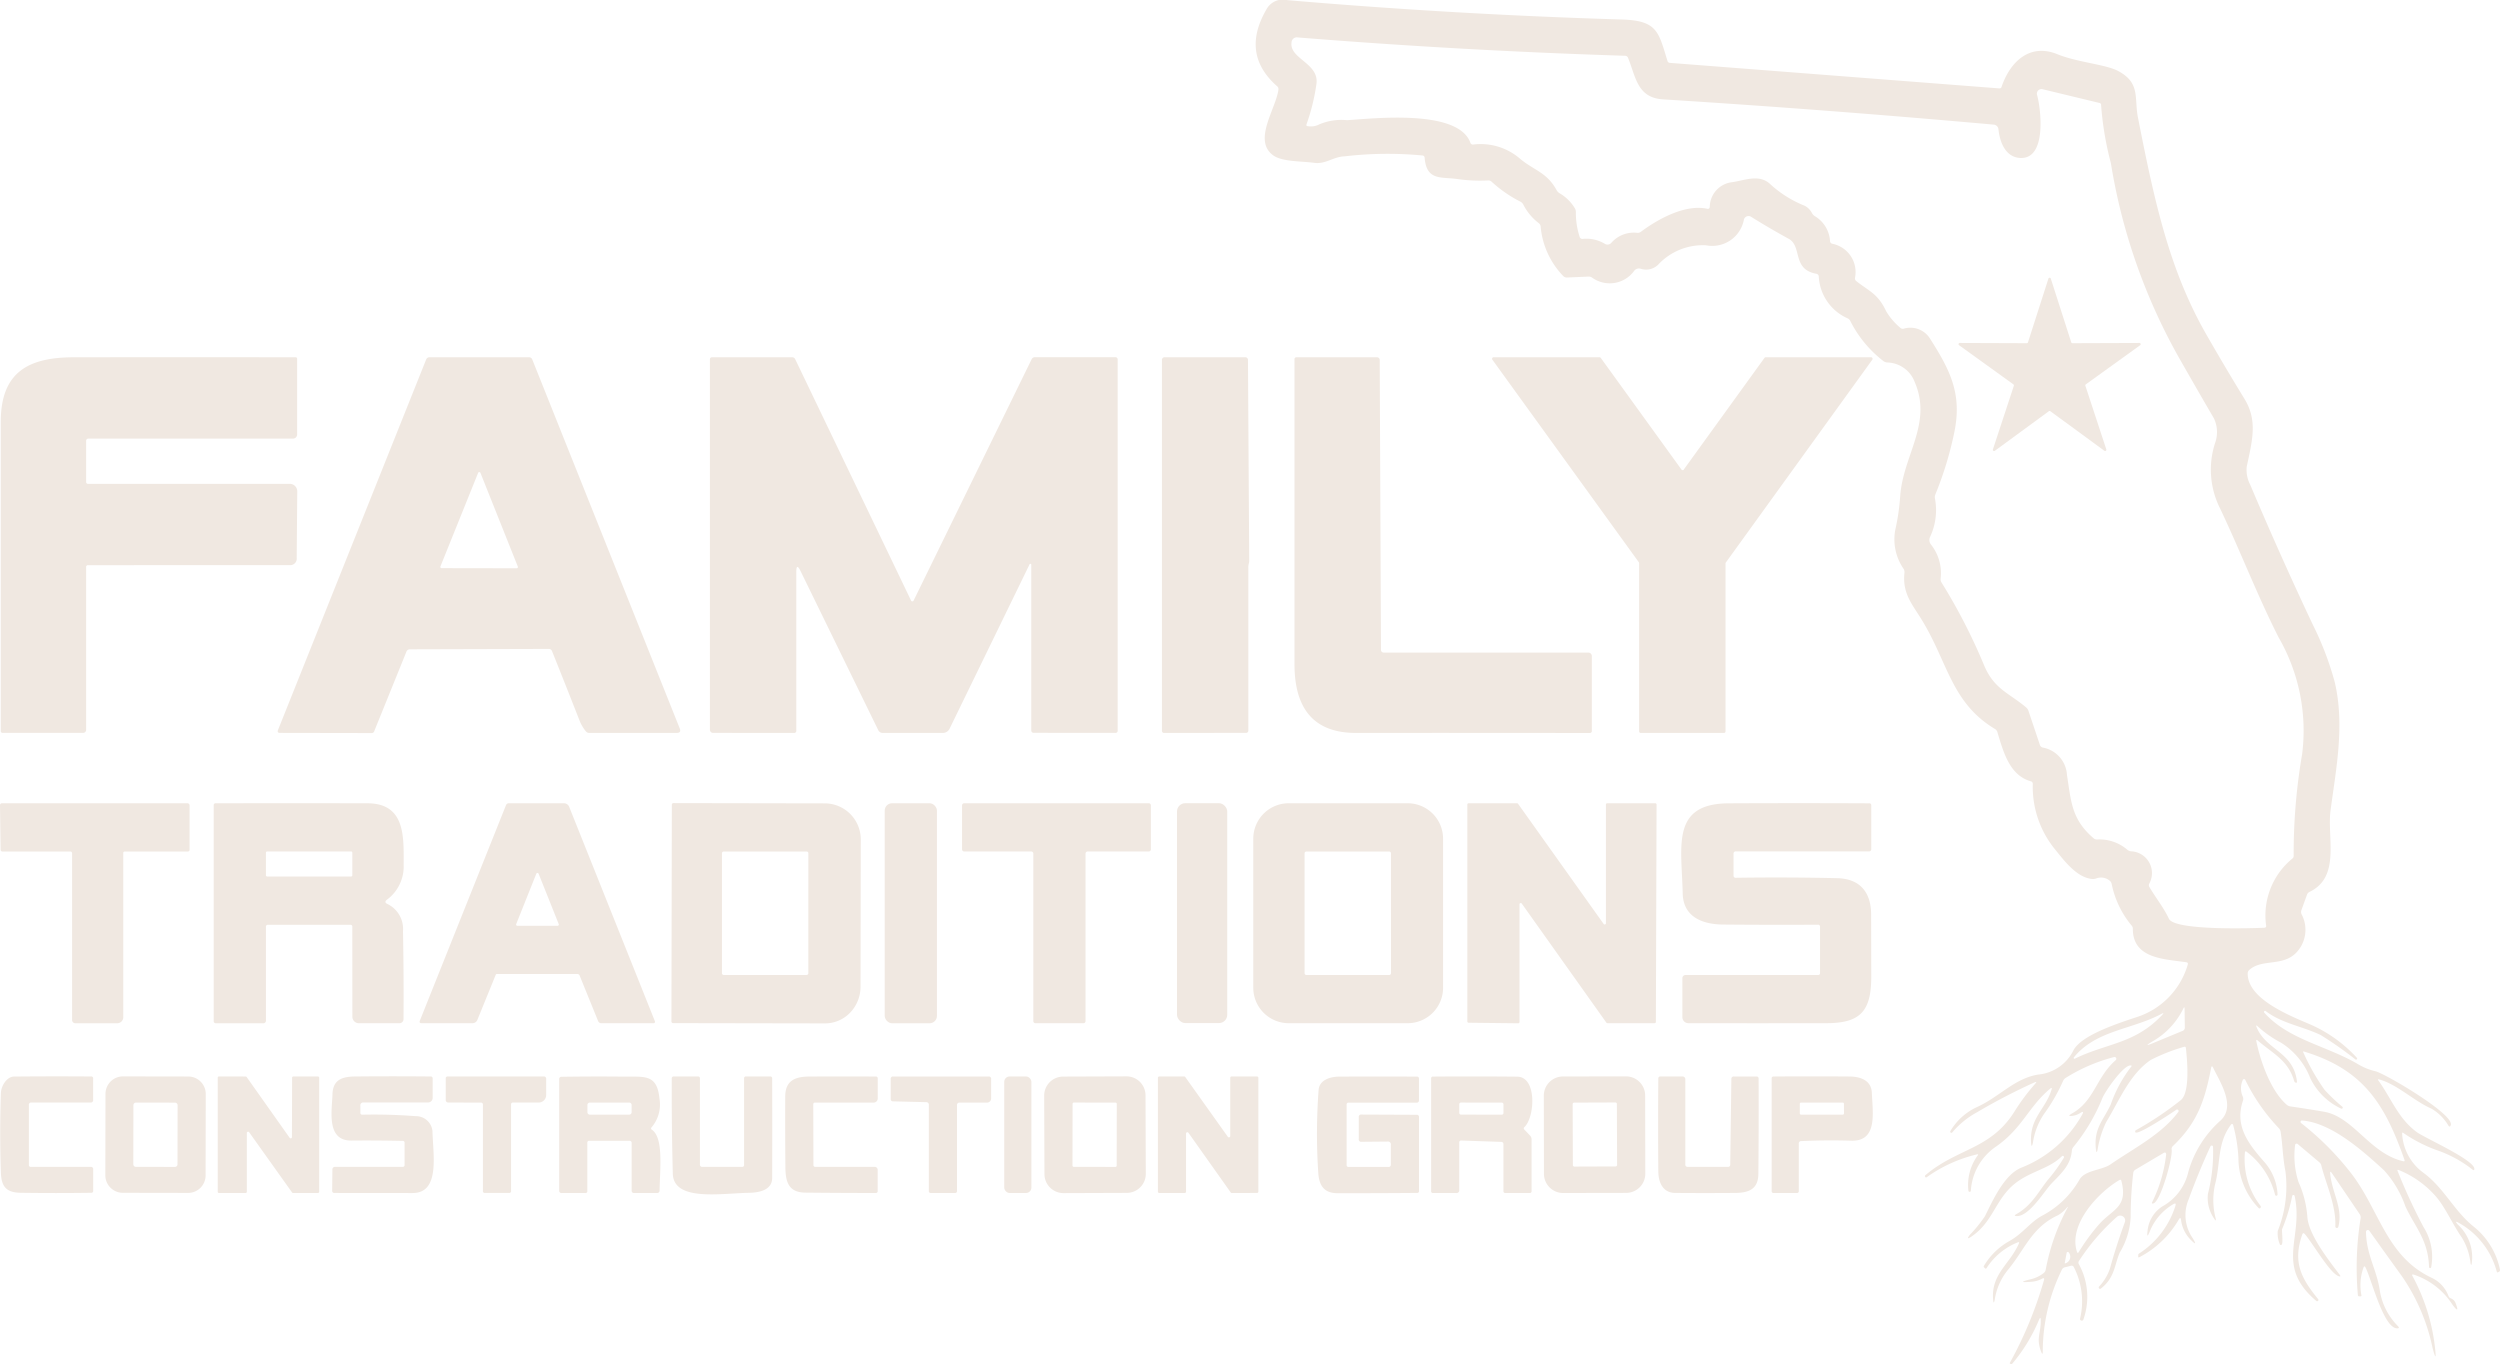 <svg xmlns="http://www.w3.org/2000/svg" width="200.001" height="109.157" viewBox="0 0 200.001 109.157"><g transform="translate(-92.81 -228.082)"><path d="M470.242,324.685a2.731,2.731,0,0,1-.707.611c-2.105.964-2.655,2.723-3.983,4.336a4.92,4.92,0,0,0-1.09,2.433q-.093.431-.129-.01c-.17-2.048,1.308-2.8,2.057-4.478q.077-.177-.1-.1a5.279,5.279,0,0,0-2.481,2.054q-.058.084-.125.01-.035-.032-.071-.068a.094.094,0,0,1-.013-.125,5.5,5.5,0,0,1,2.038-1.983c1.09-.608,1.655-1.517,2.642-2.041a7.4,7.4,0,0,0,2.97-2.883c.437-.749,1.8-.739,2.475-1.209,1.909-1.318,4.057-2.375,5.429-4.2a.122.122,0,0,0-.167-.17c-.318.228-3.118,2.086-3.272,1.8a.113.113,0,0,1,.048-.167,26.345,26.345,0,0,0,3.594-2.408c.7-.591.537-2.89.4-4.153q-.019-.157-.164-.1a14.639,14.639,0,0,0-2.655,1.048c-1.691,1.148-2.527,3.272-3.552,4.957a7.844,7.844,0,0,0-.7,2.25q-.084.318-.122-.006c-.212-1.71.569-2.343,1.176-3.632a10.694,10.694,0,0,1,1.636-3.028q.093-.1-.042-.106c-.579-.029-2.035,2.057-2.266,2.629a15.06,15.06,0,0,1-2.318,3.9.52.52,0,0,0-.116.283c-.1,1.148-.794,1.768-1.643,2.649-.527.546-1.755,2.61-2.758,2.591q-.309-.006-.039-.158c1.3-.726,1.813-1.906,2.639-2.883a12.423,12.423,0,0,0,1.154-1.62.1.1,0,0,0-.158-.122c-1.07,1.07-2.7,1.212-3.976,2.375-1.36,1.234-1.594,2.925-3.25,4.044q-.479.321-.132-.135a10.94,10.94,0,0,0,1.205-1.485c.624-1.244,1.533-3.333,2.925-3.893a9.579,9.579,0,0,0,4.85-4.227q.209-.366-.148-.141a1.511,1.511,0,0,1-.575.219q-.566.09-.068-.193c1.778-1,1.929-2.912,3.484-4.256a.145.145,0,0,0-.132-.247,13.732,13.732,0,0,0-3.864,1.662.542.542,0,0,0-.219.251,14.319,14.319,0,0,1-1.536,2.658,5.518,5.518,0,0,0-.878,2.3q-.113.466-.145-.013c-.132-2,1.154-2.665,1.636-4.246q.071-.231-.116-.077c-1.723,1.44-2.208,3.14-4.307,4.616a4.6,4.6,0,0,0-2.031,3.558.1.1,0,0,1-.193,0,4.005,4.005,0,0,1,.736-2.832q.093-.125-.058-.09a11.431,11.431,0,0,0-4.015,1.826q-.074.051-.116-.019a.1.1,0,0,1,.022-.154c2.594-2.186,5.207-2.028,7.126-5.1a16.533,16.533,0,0,1,1.668-2.228q.148-.164-.061-.093a47.739,47.739,0,0,0-4.619,2.4,6.842,6.842,0,0,0-1.986,1.62.093.093,0,0,1-.145-.112,4.807,4.807,0,0,1,2.144-1.932c1.79-.816,2.986-2.285,4.883-2.594a3.5,3.5,0,0,0,2.832-1.961c.646-1.154,3.24-2.038,5.021-2.626a6.236,6.236,0,0,0,4.111-4.2q.058-.174-.122-.2c-1.742-.257-4.275-.273-4.269-2.674a.362.362,0,0,0-.09-.251,7.515,7.515,0,0,1-1.6-3.324.481.481,0,0,0-.19-.3,1.092,1.092,0,0,0-1.061-.151.742.742,0,0,1-.334.039c-1.173-.125-2.125-1.337-2.887-2.292a7.9,7.9,0,0,1-1.842-5.31.2.2,0,0,0-.161-.212c-1.681-.482-2.176-2.279-2.674-3.944a.41.41,0,0,0-.19-.241c-3.5-2.105-3.767-5.329-5.853-8.727-.775-1.27-1.562-2.1-1.389-3.767a.518.518,0,0,0-.061-.305,4.152,4.152,0,0,1-.672-3.137,17.656,17.656,0,0,0,.392-2.684c.228-3.279,2.594-5.805,1.164-9.129a2.409,2.409,0,0,0-2.2-1.572.551.551,0,0,1-.312-.116,9.369,9.369,0,0,1-2.645-3.208.445.445,0,0,0-.2-.2,3.876,3.876,0,0,1-2.321-3.365.231.231,0,0,0-.186-.206c-1.977-.347-1.119-2.2-2.221-2.8q-1.553-.849-3.009-1.761a.383.383,0,0,0-.569.209,2.577,2.577,0,0,1-3.034,2.073,4.88,4.88,0,0,0-3.835,1.556,1.38,1.38,0,0,1-1.4.318.479.479,0,0,0-.5.151,2.413,2.413,0,0,1-3.4.546.479.479,0,0,0-.27-.068l-1.707.074a.392.392,0,0,1-.318-.125,6.516,6.516,0,0,1-1.8-3.944.386.386,0,0,0-.154-.283,4.314,4.314,0,0,1-1.234-1.482.532.532,0,0,0-.238-.238,10.242,10.242,0,0,1-2.3-1.594.363.363,0,0,0-.27-.1,12.721,12.721,0,0,1-2.478-.113c-1.279-.186-2.462.158-2.607-1.7a.184.184,0,0,0-.17-.183,29.544,29.544,0,0,0-6.22.067c-.926.029-1.527.649-2.449.521-1.006-.141-2.555-.074-3.279-.6-1.649-1.205.222-3.719.421-5.259a.288.288,0,0,0-.1-.264q-2.931-2.575-.865-6.143a1.491,1.491,0,0,1,1.684-.749q13.359,1.144,26.763,1.549c2.841.087,2.925.99,3.639,3.308a.211.211,0,0,0,.2.161l26.332,2.041a.17.17,0,0,0,.2-.129c.7-2.044,2.273-3.494,4.455-2.607,1.6.653,3.88.816,4.873,1.347,1.794.955,1.273,2.15,1.578,3.709,1.337,6.814,2.526,12.2,5.442,17.313q1.5,2.623,3.076,5.194c1.064,1.733.646,3.288.186,5.439a2.563,2.563,0,0,0,.28,1.443q2.388,5.638,5,11.18a24.742,24.742,0,0,1,1.768,4.632c.8,3.452.106,6.879-.341,10.238-.289,2.186.82,5.32-1.675,6.519a.392.392,0,0,0-.209.228l-.447,1.234a.436.436,0,0,0,.01.325,2.644,2.644,0,0,1-.431,3.086c-1.086,1.119-2.745.463-3.751,1.376a.365.365,0,0,0-.125.276c-.022,2.093,3.5,3.43,5.108,4.127a11.047,11.047,0,0,1,3.626,2.626.087.087,0,0,1-.109.132,30.69,30.69,0,0,0-2.771-1.948c-1.459-.707-3.111-.926-4.4-1.916a.088.088,0,1,0-.119.129c1.964,2.179,4.96,2.61,7.551,4.146a4.7,4.7,0,0,0,1.324.527c.768.18,6.422,3.494,6.03,4.336q-.08.17-.183.016a3.8,3.8,0,0,0-1.356-1.356c-1.443-.64-2.729-1.935-4.175-2.337q-.164-.045-.064.093c1.025,1.421,1.588,3.047,3.079,4.13.64.466,4.6,2.221,4.59,2.931q0,.161-.132.068a9.763,9.763,0,0,0-2.661-1.491,11.684,11.684,0,0,1-2.89-1.453q-.1-.071-.093.055a4.142,4.142,0,0,0,1.707,3.137c1.659,1.218,2.469,3.1,4.079,4.355a5.917,5.917,0,0,1,2.041,3.388.132.132,0,0,1-.067.164l-.077.045q-.087.051-.112-.045a6.337,6.337,0,0,0-3.031-3.9q-.389-.225-.1.119a3.544,3.544,0,0,1,1.131,3.105q-.048.276-.1,0a4.867,4.867,0,0,0-.694-2.048c-.765-1.1-1.334-2.456-2.109-3.327a7.835,7.835,0,0,0-2.915-2.07q-.19-.08-.1.106a44.531,44.531,0,0,0,2.054,4.439,4.45,4.45,0,0,1,.614,3.227.087.087,0,0,1-.17-.013c-.055-2.163-1.119-3.2-1.89-4.86a8.427,8.427,0,0,0-1.71-2.887c-1.688-1.543-4.192-3.8-6.557-3.983a.11.11,0,0,0-.116.071.118.118,0,0,0,.039.134,22.853,22.853,0,0,1,3.976,3.983c2.3,2.957,2.813,6.663,6.448,8.386a2.617,2.617,0,0,1,1.363,1.456.329.329,0,0,0,.193.2.65.65,0,0,1,.379.376q.366.961-.251.125a5.88,5.88,0,0,0-3.092-2.4q-.2-.058-.1.122a15.65,15.65,0,0,1,1.794,5.705q.164,1.4-.193.035a15.793,15.793,0,0,0-2.43-5.705q-1.34-1.855-2.629-3.668a.148.148,0,0,0-.267.087c.035,1.848.839,2.964,1.1,4.661a5.189,5.189,0,0,0,1.45,2.874q.193.2-.084.183c-1.08-.058-2.041-3.979-2.5-4.86q-.1-.193-.17.013a4.191,4.191,0,0,0-.161,2.205q.016.087-.071.084-.051,0-.1,0a.1.1,0,0,1-.112-.1,24.8,24.8,0,0,1,.209-6.085.479.479,0,0,0-.068-.392l-2.218-3.275q-.17-.248-.138.051c.167,1.591,1.029,2.716.652,4.237a.122.122,0,0,1-.241-.032c.068-1.7-.781-3.478-1.122-4.876a.461.461,0,0,0-.151-.248l-1.739-1.466a.131.131,0,0,0-.137-.018.123.123,0,0,0-.072.114,6.862,6.862,0,0,0,.273,2.944,8.164,8.164,0,0,1,.71,2.8c.1,1.427,1.733,3.488,2.588,4.625q.135.18-.077.109c-.71-.225-2.1-2.668-2.719-3.375q-.132-.148-.2.039c-.771,2.205-.1,3.488,1.263,5.162a.1.1,0,0,1,0,.146.109.109,0,0,1-.15,0c-3.346-2.854-.974-5.043-1.726-8.4a.1.1,0,0,0-.19,0,14.031,14.031,0,0,1-.81,2.665c-.045.109.116,1.189-.055,1.257a.086.086,0,0,1-.132-.064,2.251,2.251,0,0,1-.161-1.051,9.583,9.583,0,0,0,.617-4.754c-.228-1.183-.219-2.109-.389-3.182a.51.51,0,0,0-.135-.276,15.264,15.264,0,0,1-2.69-3.87.109.109,0,0,0-.2.006,1.618,1.618,0,0,0,0,1.334.447.447,0,0,1,.013.325c-.678,2,.415,3.42,1.649,4.831a4.23,4.23,0,0,1,1.119,2.652.1.1,0,0,1-.2.035,6.228,6.228,0,0,0-2.263-3.427q-.138-.109-.151.068a6.094,6.094,0,0,0,1.218,4.208c.068.09.1.148,0,.228a.075.075,0,0,1-.113-.006,5.736,5.736,0,0,1-1.62-4,12.585,12.585,0,0,0-.427-2.655.087.087,0,0,0-.154-.039c-1.135,1.485-.833,3.086-1.3,4.847a5.76,5.76,0,0,0,.064,2.69q.042.273-.1.035a2.878,2.878,0,0,1-.524-2.012,13.453,13.453,0,0,0,.408-3.767.1.1,0,0,0-.085-.1.112.112,0,0,0-.12.061q-.961,2.093-1.745,4.24a3.24,3.24,0,0,0,.331,3.118q.434.726-.161.122a2.713,2.713,0,0,1-.778-1.588q-.039-.286-.183-.035a7.786,7.786,0,0,1-3.144,3.009q-.112.058-.1-.068a.958.958,0,0,0,.006-.112.113.113,0,0,1,.051-.1,7.048,7.048,0,0,0,2.915-3.815q.1-.3-.174-.138a4.424,4.424,0,0,0-1.874,2.179q-.267.662-.177-.045a2.622,2.622,0,0,1,1.173-1.954,4.222,4.222,0,0,0,2.089-2.768,8.617,8.617,0,0,1,2.575-4.108c1.244-1.144-.016-3.041-.591-4.224q-.112-.231-.161.019c-.511,2.636-1.115,4.394-3.066,6.255a.28.28,0,0,0-.09.264c.1.636-.884,4.192-1.475,4.32q-.151.035-.084-.106a11.478,11.478,0,0,0,1.119-3.825q-.022-.219-.212-.106l-2.247,1.331a.353.353,0,0,0-.177.289,30.958,30.958,0,0,0-.206,3.536,6.068,6.068,0,0,1-.871,2.809c-.434,1-.382,2-1.511,2.88a.1.1,0,0,1-.14-.01.112.112,0,0,1-.008-.145,3.866,3.866,0,0,0,.884-1.479q.469-1.71,1.183-3.677a.39.39,0,0,0-.148-.46.4.4,0,0,0-.486.032,17.32,17.32,0,0,0-3.034,3.526.24.24,0,0,0-.01.264,5.418,5.418,0,0,1,.366,4.407.13.13,0,0,1-.193.093.128.128,0,0,1-.074-.164,5.994,5.994,0,0,0-.5-4.1.192.192,0,0,0-.241-.109l-.482.122a.349.349,0,0,0-.241.2,14.924,14.924,0,0,0-1.524,6.538q0,.341-.125.026c-.427-1.1-.022-1.472-.035-2.514q0-.379-.151-.032a13.3,13.3,0,0,1-2.138,3.5.081.081,0,0,1-.122.016.3.3,0,0,1-.067-.051.026.026,0,0,1,0-.032A31.68,31.68,0,0,0,468.4,330.5q.071-.241-.151-.122a2.134,2.134,0,0,1-.861.247q-1.3.1-.032-.206a2.664,2.664,0,0,0,1.022-.492.432.432,0,0,0,.164-.276,16.933,16.933,0,0,1,1.739-4.937Q470.367,324.563,470.242,324.685Zm-3.783-83.969c-1.167-.087-1.6-1.315-1.7-2.3a.408.408,0,0,0-.37-.363q-13.4-1.2-26.467-2.022c-2.067-.132-2.17-1.79-2.793-3.317a.252.252,0,0,0-.248-.17q-13.1-.415-26.165-1.466a.424.424,0,0,0-.511.415c-.17,1.292,2.228,1.649,1.993,3.308a16.369,16.369,0,0,1-.791,3.221q-.051.148.106.154a1.45,1.45,0,0,0,.929-.151,4.539,4.539,0,0,1,2.208-.328c2.083-.129,8.875-.913,9.862,1.8a.208.208,0,0,0,.235.148,4.811,4.811,0,0,1,3.713,1.112c1.135.964,2.166,1.09,2.957,2.546a.617.617,0,0,0,.231.238,3.413,3.413,0,0,1,1.228,1.212.546.546,0,0,1,.077.3,6.173,6.173,0,0,0,.3,1.97.226.226,0,0,0,.257.17,2.867,2.867,0,0,1,1.771.4.4.4,0,0,0,.5-.074,2.389,2.389,0,0,1,2.089-.81.4.4,0,0,0,.286-.084c1.373-1.025,3.542-2.221,5.3-1.842q.183.042.209-.148a2.015,2.015,0,0,1,1.81-1.98c.958-.138,2.138-.665,3.009.141a8.936,8.936,0,0,0,2.771,1.745,1.366,1.366,0,0,1,.595.608.655.655,0,0,0,.225.228,2.5,2.5,0,0,1,1.212,1.993.225.225,0,0,0,.177.212,2.31,2.31,0,0,1,1.819,2.732.279.279,0,0,0,.113.264c1,.794,1.72.99,2.379,2.4a5.122,5.122,0,0,0,1.115,1.311.291.291,0,0,0,.283.09,1.856,1.856,0,0,1,2.112.791c1.594,2.51,2.588,4.4,1.941,7.509a27.935,27.935,0,0,1-1.514,4.96.561.561,0,0,0-.032.325,5.01,5.01,0,0,1-.392,3.073.577.577,0,0,0,.064.595,3.692,3.692,0,0,1,.781,2.748.467.467,0,0,0,.071.3,46.027,46.027,0,0,1,3.4,6.609c.794,1.916,1.964,2.205,3.375,3.391a.592.592,0,0,1,.18.267l.916,2.729a.308.308,0,0,0,.235.212,2.36,2.36,0,0,1,1.932,2.2c.338,2.138.36,3.539,2.128,5.053a.4.4,0,0,0,.28.1,3.426,3.426,0,0,1,2.414.816.572.572,0,0,0,.289.129,1.746,1.746,0,0,1,1.482,2.568.276.276,0,0,0,0,.289c.5.855,1.141,1.639,1.562,2.539.46.98,6.859.755,7.631.72q.174-.01.145-.18a5.88,5.88,0,0,1,2.089-5.345.26.26,0,0,0,.116-.231,46.79,46.79,0,0,1,.675-8.12,14.928,14.928,0,0,0-1.88-9.351c-1.71-3.369-3.07-6.933-4.7-10.353a6.88,6.88,0,0,1-.354-5.281,2.564,2.564,0,0,0-.122-1.89q-1.34-2.3-2.661-4.616a46.882,46.882,0,0,1-5.583-15.808,25.311,25.311,0,0,1-.781-4.638.154.154,0,0,0-.129-.17l-4.555-1.1a.366.366,0,0,0-.44.453C468.172,236.843,468.641,240.877,466.459,240.717Zm13.1,68.032a6.092,6.092,0,0,1-2.533,2.678q-.71.444.061.122l2.4-.993a.274.274,0,0,0,.183-.28l-.019-1.5Q479.644,308.575,479.557,308.749Zm-1.768.45c-2.363,1.26-5.233,1.3-7,3.478a.067.067,0,0,0,.084.1c2.53-1.247,4.8-1.167,6.985-3.5Q478.075,309.044,477.789,309.2Zm10.765,5.5a.163.163,0,0,1-.132-.119c-.495-1.681-1.662-2.173-2.915-3.25q-.154-.132-.116.068c.328,1.6,1.154,3.963,2.43,5.066a.56.56,0,0,0,.286.132q1.334.193,2.684.424c2.375.408,3.671,3.343,6.348,3.963q.148.032.1-.113c-1.562-4.468-3.3-7.232-8.036-8.663q-.119-.035-.055.071a17.288,17.288,0,0,0,1.7,2.993,14.2,14.2,0,0,0,1.424,1.353.09.09,0,0,1-.1.148,5.181,5.181,0,0,1-2.459-2.417,5.867,5.867,0,0,0-2.356-2.861,8.841,8.841,0,0,1-1.858-1.3q-.186-.17-.09.064c.768,1.861,2.954,1.958,3.23,4.349Q488.654,314.714,488.554,314.7Zm-15.76,11.347c1.07-1.234,2.35-1.347,1.8-3.488q-.035-.145-.164-.068c-1.691.99-4.1,3.552-3.391,5.738q.055.164.145.016A15.973,15.973,0,0,1,472.794,326.045Zm-2.581,2.273-.151.8q-.006.048.039.032a.547.547,0,0,0,.276-.878.093.093,0,0,0-.164.045Z" transform="translate(-212.073)" fill="#f0e8e1"></path><path d="M589.4,302.461l5.346-.019a.1.1,0,0,1,.061.186l-4.336,3.124a.1.1,0,0,0-.039.116l1.671,5.079a.1.1,0,0,1-.157.116l-4.314-3.16a.1.1,0,0,0-.122,0l-4.314,3.16a.1.1,0,0,1-.158-.116l1.672-5.079a.1.1,0,0,0-.039-.116l-4.336-3.124a.1.1,0,0,1,.061-.186l5.345.019a.1.1,0,0,0,.1-.071l1.633-5.092a.1.1,0,0,1,.193,0l1.633,5.092A.1.1,0,0,0,589.4,302.461Z" transform="translate(-330.791 -46.923)" fill="#f0e8e1"></path><path d="M99.824,323.71v3.253a.142.142,0,0,0,.161.161h16.133a.6.6,0,0,1,.595.6l-.045,5.32a.521.521,0,0,1-.585.582l-16.1.006a.141.141,0,0,0-.161.157v13.018a.241.241,0,0,1-.241.241H93.157a.145.145,0,0,1-.164-.164q0-12.362,0-24.715c0-3.966,2.189-5.165,5.837-5.169q8.865-.013,17.763,0a.108.108,0,0,1,.109.106v6.069a.331.331,0,0,1-.331.331H100.023A.178.178,0,0,0,99.824,323.71Z" transform="translate(-0.122 -60.335)" fill="#f0e8e1"></path><path d="M172.223,340.564l-2.578,6.368a.2.2,0,0,1-.2.132l-7.332-.013q-.251,0-.158-.235L173.8,317.193a.282.282,0,0,1,.283-.193h7.959a.267.267,0,0,1,.248.167l11.8,29.521q.148.366-.247.366h-6.988a.338.338,0,0,1-.276-.132,3.194,3.194,0,0,1-.5-.852q-1.086-2.777-2.2-5.551a.274.274,0,0,0-.28-.186l-11.08.032A.294.294,0,0,0,172.223,340.564Zm2.726-6.834a.1.1,0,0,0,.093.141l5.995.01a.1.1,0,0,0,.1-.141l-2.986-7.486a.1.1,0,0,0-.19,0Z" transform="translate(-46.903 -60.337)" fill="#f0e8e1"></path><path d="M295.073,333.564l-6.4,13.153a.6.6,0,0,1-.54.337h-4.815a.389.389,0,0,1-.35-.219l-6.217-12.729q-.341-.7-.341.08v12.677a.17.17,0,0,1-.193.193l-6.467-.006a.249.249,0,0,1-.251-.247V317.161a.161.161,0,0,1,.161-.161h6.419a.264.264,0,0,1,.241.151l9.273,19.318a.113.113,0,0,0,.2,0l9.447-19.315a.281.281,0,0,1,.251-.158h6.429a.179.179,0,0,1,.2.2v29.665a.169.169,0,0,1-.193.19l-6.538-.006a.18.18,0,0,1-.18-.18V333.6a.074.074,0,0,0-.141-.032Z" transform="translate(-119.896 -60.337)" fill="#f0e8e1"></path><path d="M388.911,333.875v13a.175.175,0,0,1-.177.174l-6.541.006a.17.17,0,0,1-.193-.193V317.241a.213.213,0,0,1,.241-.241h6.4a.213.213,0,0,1,.241.238l.1,16.027a.913.913,0,0,1-.039.264A1.294,1.294,0,0,0,388.911,333.875Z" transform="translate(-196.234 -60.337)" fill="#f0e8e1"></path><path d="M422.161,340.625H438.5a.281.281,0,0,1,.28.283v5.972a.158.158,0,0,1-.177.18q-9.36-.013-18.695-.006c-3.571,0-4.915-2.179-4.915-5.5q0-12.192,0-24.387a.145.145,0,0,1,.164-.164h6.406a.219.219,0,0,1,.248.244l.1,23.13A.222.222,0,0,0,422.161,340.625Z" transform="translate(-218.623 -60.337)" fill="#f0e8e1"></path><path d="M479.492,325.981l6.454-8.93a.122.122,0,0,1,.1-.051h8.428a.122.122,0,0,1,.1.193l-11.72,16.229a.122.122,0,0,0-.023.071v13.439a.122.122,0,0,1-.122.122h-6.667a.122.122,0,0,1-.122-.122V333.474a.122.122,0,0,0-.023-.071l-11.72-16.21a.122.122,0,0,1,.1-.193h8.473a.122.122,0,0,1,.1.051l6.454,8.93a.122.122,0,0,0,.2,0Z" transform="translate(-251.978 -60.337)" fill="#f0e8e1"></path><path d="M102.672,431.97v13.15a.482.482,0,0,1-.482.479l-3.353,0a.259.259,0,0,1-.26-.257v-13.32a.142.142,0,0,0-.161-.161H93.028a.15.15,0,0,1-.17-.164l-.048-3.5A.167.167,0,0,1,93,428h14.776a.178.178,0,0,1,.2.2v3.5a.142.142,0,0,1-.161.161h-5.034a.112.112,0,0,0-.112.112Z" transform="translate(0 -135.657)" fill="#f0e8e1"></path><path d="M159.889,436.046a2.217,2.217,0,0,1,1.254,2.173q.067,3.5.042,7.046a.328.328,0,0,1-.328.325l-3.243,0a.519.519,0,0,1-.521-.518l-.006-7.194a.141.141,0,0,0-.158-.161h-6.589a.142.142,0,0,0-.161.161v7.473a.213.213,0,0,1-.241.241h-3.777a.161.161,0,0,1-.161-.161V428.155a.144.144,0,0,1,.161-.161q6.078-.013,12.131,0c3.16.006,2.893,2.87,2.906,5.143a3.306,3.306,0,0,1-1.353,2.581Q159.61,435.915,159.889,436.046Zm-2.8-4.1a.1.1,0,0,0-.1-.1h-6.712a.1.1,0,0,0-.1.1v1.807a.1.1,0,0,0,.1.1h6.712a.1.1,0,0,0,.1-.1Z" transform="translate(-36.093 -135.649)" fill="#f0e8e1"></path><path d="M203.332,441.732l-1.466,3.6a.423.423,0,0,1-.386.264h-4.066q-.231,0-.145-.212l6.885-17.223A.239.239,0,0,1,204.4,428h4.391a.452.452,0,0,1,.421.286l6.859,17.155a.116.116,0,0,1-.106.157H211.78a.276.276,0,0,1-.254-.174l-1.475-3.632a.191.191,0,0,0-.193-.132h-6.422A.1.1,0,0,0,203.332,441.732Zm1.639-4.06a.1.1,0,0,0,.09.132h3.227a.1.1,0,0,0,.09-.132l-1.614-4.04a.1.1,0,0,0-.18,0Z" transform="translate(-70.867 -135.657)" fill="#f0e8e1"></path><path d="M259.952,428.089a.129.129,0,0,1,.129-.129l12.157.022a2.888,2.888,0,0,1,2.829,2.941l-.019,11.726a2.993,2.993,0,0,1-.834,2.078,2.786,2.786,0,0,1-2.008.857l-12.157-.022a.129.129,0,0,1-.129-.129Zm10.922,3.883a.138.138,0,0,0-.138-.138H264.1a.138.138,0,0,0-.138.138v9.6a.138.138,0,0,0,.138.138h6.634a.138.138,0,0,0,.138-.138Z" transform="translate(-113.395 -135.63)" fill="#f0e8e1"></path><rect width="4.179" height="17.602" rx="0.59" transform="translate(163.587 292.342)" fill="#f0e8e1"></rect><path d="M337.785,431.857H332.42a.17.17,0,0,1-.17-.17V428.17a.17.17,0,0,1,.17-.17h14.767a.17.17,0,0,1,.17.17l0,3.517a.17.17,0,0,1-.17.17H342.3a.17.17,0,0,0-.17.17v13.4a.17.17,0,0,1-.17.17h-3.838a.17.17,0,0,1-.17-.17v-13.4A.17.17,0,0,0,337.785,431.857Z" transform="translate(-162.476 -135.657)" fill="#f0e8e1"></path><rect width="4.018" height="17.589" rx="0.66" transform="translate(186.971 292.339)" fill="#f0e8e1"></rect><path d="M419.915,442.76a2.835,2.835,0,0,1-2.835,2.835h-9.514a2.835,2.835,0,0,1-2.835-2.835V430.835A2.835,2.835,0,0,1,407.565,428h9.514a2.835,2.835,0,0,1,2.835,2.835Zm-4.169-10.752a.148.148,0,0,0-.148-.148h-6.615a.148.148,0,0,0-.148.148v9.585a.148.148,0,0,0,.148.148H415.6a.148.148,0,0,0,.148-.148Z" transform="translate(-211.658 -135.657)" fill="#f0e8e1"></path><path d="M469.09,437.592V428.1a.1.1,0,0,1,.1-.1h3.851a.1.1,0,0,1,.1.1l-.055,17.393a.1.1,0,0,1-.1.1h-3.774a.1.1,0,0,1-.087-.042l-6.763-9.518a.1.1,0,0,0-.186.058v9.412a.1.1,0,0,1-.1.1l-3.973-.045a.1.1,0,0,1-.1-.1V428.1a.1.1,0,0,1,.1-.1h3.873a.1.1,0,0,1,.084.042l6.843,9.608a.1.1,0,0,0,.186-.058Z" transform="translate(-247.805 -135.657)" fill="#f0e8e1"></path><path d="M515.4,432.048v1.71a.17.17,0,0,0,.2.193q4.063-.061,8.084.032c1.858.042,2.719,1.154,2.723,2.912q.007,2.491.01,4.979c0,2.751-.874,3.7-3.558,3.709q-5.532.01-11.07,0a.481.481,0,0,1-.482-.479V441.98a.251.251,0,0,1,.251-.251h10.6a.142.142,0,0,0,.161-.161v-3.693a.151.151,0,0,0-.17-.17q-3.806.022-7.605-.013c-1.707-.019-3.173-.656-3.211-2.491-.08-3.777-.964-7.187,3.687-7.207q5.615-.026,11.231,0a.148.148,0,0,1,.167.167v3.478a.178.178,0,0,1-.2.2H515.6A.178.178,0,0,0,515.4,432.048Z" transform="translate(-283.906 -135.646)" fill="#f0e8e1"></path><path d="M95.162,498.281v4.783a.142.142,0,0,0,.161.161h4.783a.178.178,0,0,1,.2.2v1.71a.145.145,0,0,1-.164.164q-2.819.039-5.619,0c-1.125-.016-1.556-.447-1.6-1.591q-.109-3.2,0-6.387c.019-.588.485-1.315,1.048-1.321q3.089-.029,6.168-.006a.143.143,0,0,1,.164.164l0,1.71a.185.185,0,0,1-.209.209H95.361A.176.176,0,0,0,95.162,498.281Z" transform="translate(-0.041 -181.793)" fill="#f0e8e1"></path><path d="M127.045,503.9a1.4,1.4,0,0,1-1.407,1.4l-5.214-.009a1.4,1.4,0,0,1-1.4-1.407l.012-6.506a1.4,1.4,0,0,1,1.407-1.4l5.214.009a1.4,1.4,0,0,1,1.4,1.407Zm-2.24-5.616a.206.206,0,0,0-.205-.206l-3.124-.006a.206.206,0,0,0-.206.205l-.008,4.732a.206.206,0,0,0,.205.206l3.124.005a.206.206,0,0,0,.206-.205Z" transform="translate(-17.787 -181.784)" fill="#f0e8e1"></path><path d="M149.33,500.509v4.706a.1.1,0,0,1-.1.1H147.1a.1.1,0,0,1-.1-.1V496.09a.1.1,0,0,1,.1-.1l2.134.006a.1.1,0,0,1,.08.042l3.443,4.867a.1.1,0,0,0,.18-.058l.013-4.754a.1.1,0,0,1,.1-.1h1.967a.1.1,0,0,1,.1.1v9.122a.1.1,0,0,1-.1.1h-1.99a.1.1,0,0,1-.08-.042l-3.436-4.822a.1.1,0,0,0-.18.058Z" transform="translate(-36.772 -181.793)" fill="#f0e8e1"></path><path d="M177.633,498.325v.55a.148.148,0,0,0,.17.167q2.131-.045,4.256.119a1.321,1.321,0,0,1,1.34,1.186c.048,1.909.627,4.963-1.588,4.963q-3.121,0-6.245-.006a.168.168,0,0,1-.19-.19l.019-1.662a.207.207,0,0,1,.235-.235h5.378a.142.142,0,0,0,.161-.161V501.3a.142.142,0,0,0-.158-.161q-2.064-.045-4.1-.026c-2.035.016-1.543-2.424-1.511-3.684.029-1.176.752-1.434,1.832-1.443q3.009-.029,6.02,0a.148.148,0,0,1,.164.167v1.54a.371.371,0,0,1-.37.373h-5.165A.222.222,0,0,0,177.633,498.325Z" transform="translate(-55.993 -181.785)" fill="#f0e8e1"></path><path d="M206.553,498.093l-2.578-.01a.2.2,0,0,1-.225-.228v-1.694a.142.142,0,0,1,.161-.161h7.673a.179.179,0,0,1,.2.2v1.286a.6.6,0,0,1-.6.6h-2.048a.142.142,0,0,0-.161.161v6.911a.142.142,0,0,1-.161.161h-1.929a.142.142,0,0,1-.161-.161v-6.9A.149.149,0,0,0,206.553,498.093Z" transform="translate(-75.28 -181.8)" fill="#f0e8e1"></path><path d="M239.4,500.234c.948.646.649,3.112.62,4.857a.19.19,0,0,1-.212.209h-1.823a.179.179,0,0,1-.2-.2v-3.815a.161.161,0,0,0-.161-.161H234.4a.142.142,0,0,0-.161.161v3.857a.142.142,0,0,1-.161.161h-1.89a.179.179,0,0,1-.2-.2v-8.9a.179.179,0,0,1,.2-.2q2.469-.039,4.934-.013c1.729.016,2.7-.212,2.89,1.774a2.8,2.8,0,0,1-.64,2.292A.11.11,0,0,0,239.4,500.234Zm-1.617-1.974a.193.193,0,0,0-.193-.193h-3.15a.193.193,0,0,0-.193.193v.579a.193.193,0,0,0,.193.193h3.15a.193.193,0,0,0,.193-.193Z" transform="translate(-94.443 -181.778)" fill="#f0e8e1"></path><path d="M262.438,503.232h3.176a.142.142,0,0,0,.161-.161v-6.911a.142.142,0,0,1,.161-.161h1.922a.145.145,0,0,1,.164.161q.013,3.983,0,7.959c0,.968-1.025,1.176-1.884,1.189-2.2.039-6.008.717-6.065-1.536q-.1-3.8-.084-7.605a.148.148,0,0,1,.167-.167h1.925a.142.142,0,0,1,.161.161v6.872A.176.176,0,0,0,262.438,503.232Z" transform="translate(-113.438 -181.8)" fill="#f0e8e1"></path><path d="M290.468,498.2l.013,4.87a.141.141,0,0,0,.161.157h4.738a.241.241,0,0,1,.241.241v1.684a.148.148,0,0,1-.167.167q-2.813,0-5.616-.029c-1.347-.013-1.594-.852-1.6-2.06q-.026-2.809-.013-5.628c.006-1.289.8-1.6,1.974-1.6q2.633-.01,5.265,0a.142.142,0,0,1,.161.161v1.594a.331.331,0,0,1-.331.331h-4.706a.116.116,0,0,0-.116.116Z" transform="translate(-132.596 -181.797)" fill="#f0e8e1"></path><path d="M319.8,498.3v6.859a.142.142,0,0,1-.161.161h-1.929a.142.142,0,0,1-.161-.161v-6.882a.2.2,0,0,0-.212-.222l-2.639-.064a.179.179,0,0,1-.2-.2l0-1.588a.176.176,0,0,1,.2-.2h7.634a.178.178,0,0,1,.2.2v1.559a.331.331,0,0,1-.331.331h-2.189A.188.188,0,0,0,319.8,498.3Z" transform="translate(-150.431 -181.8)" fill="#f0e8e1"></path><rect width="2.173" height="9.322" rx="0.43" transform="translate(173.149 314.2)" fill="#f0e8e1"></rect><path d="M360.824,503.769a1.52,1.52,0,0,1-1.515,1.526l-5.066.018a1.52,1.52,0,0,1-1.526-1.515l-.022-6.281a1.52,1.52,0,0,1,1.515-1.526l5.066-.018a1.52,1.52,0,0,1,1.526,1.515Zm-2.321-5.595a.1.1,0,0,0-.1-.1l-3.336-.006a.1.1,0,0,0-.1.1l-.008,4.944a.1.1,0,0,0,.1.1l3.336.006a.1.1,0,0,0,.1-.1Z" transform="translate(-176.35 -181.782)" fill="#f0e8e1"></path><path d="M386.786,500.767v-4.661a.106.106,0,0,1,.106-.106h2.038a.106.106,0,0,1,.106.106v9.106a.106.106,0,0,1-.106.106l-2.019.006a.106.106,0,0,1-.087-.045l-3.382-4.773a.106.106,0,0,0-.193.061v4.648a.106.106,0,0,1-.106.106h-2.038a.106.106,0,0,1-.106-.106v-9.109a.106.106,0,0,1,.106-.106H383.1a.106.106,0,0,1,.087.045l3.407,4.783a.106.106,0,0,0,.193-.061Z" transform="translate(-195.556 -181.8)" fill="#f0e8e1"></path><path d="M426.266,501.205l-2.1.019a.187.187,0,0,1-.215-.212v-1.761a.18.18,0,0,1,.2-.206l4.426.019a.172.172,0,0,1,.193.2v5.892a.139.139,0,0,1-.157.158q-3.179.026-6.348.023c-1.1,0-1.5-.617-1.556-1.678a46.789,46.789,0,0,1,.032-6.612c.08-.771.919-1.032,1.652-1.038q3.1-.013,6.2,0a.153.153,0,0,1,.174.174v1.71a.178.178,0,0,1-.2.2h-5.426a.142.142,0,0,0-.161.161v4.822a.142.142,0,0,0,.161.161h3.176a.178.178,0,0,0,.2-.2v-1.565A.227.227,0,0,0,426.266,501.205Z" transform="translate(-222.439 -181.798)" fill="#f0e8e1"></path><path d="M456.457,500.239l.453.476a.441.441,0,0,1,.125.315v4.121a.142.142,0,0,1-.161.161h-1.929a.142.142,0,0,1-.161-.161v-3.729a.178.178,0,0,0-.193-.2l-3.166-.109a.15.15,0,0,0-.177.17v3.79a.213.213,0,0,1-.241.241h-1.848a.142.142,0,0,1-.161-.161v-8.994a.142.142,0,0,1,.158-.161q3.375-.026,6.728.006c1.6.016,1.418,3.243.575,4.04A.122.122,0,0,0,456.457,500.239Zm-1.671-2.022a.135.135,0,0,0-.135-.135l-3.266-.006a.135.135,0,0,0-.135.135v.694a.135.135,0,0,0,.135.135l3.266.006a.135.135,0,0,0,.135-.135Z" transform="translate(-241.698 -181.789)" fill="#f0e8e1"></path><path d="M485.161,503.762a1.533,1.533,0,0,1-1.531,1.536l-5.04.009a1.533,1.533,0,0,1-1.536-1.531l-.011-6.255a1.533,1.533,0,0,1,1.531-1.536l5.04-.009a1.533,1.533,0,0,1,1.536,1.531Zm-2.273-5.579a.119.119,0,0,0-.12-.119l-3.3.012a.119.119,0,0,0-.118.119l.017,4.879a.119.119,0,0,0,.12.119l3.3-.012a.119.119,0,0,0,.118-.119Z" transform="translate(-260.727 -181.784)" fill="#f0e8e1"></path><path d="M511.253,503.043l.09-6.84a.184.184,0,0,1,.209-.2h1.8a.152.152,0,0,1,.17.17q.019,3.822-.019,7.624c-.013,1.2-.739,1.511-1.848,1.52q-2.4.019-4.8,0c-.977-.006-1.35-.816-1.356-1.729q-.032-3.709,0-7.422a.148.148,0,0,1,.167-.164h1.742a.222.222,0,0,1,.251.251v6.779a.179.179,0,0,0,.2.2h3.2A.171.171,0,0,0,511.253,503.043Z" transform="translate(-280.023 -181.8)" fill="#f0e8e1"></path><path d="M535.92,501.369v3.783a.142.142,0,0,1-.161.161h-1.848a.142.142,0,0,1-.161-.161v-9a.141.141,0,0,1,.158-.158q3.041-.022,6.062,0c.9.006,1.755.318,1.794,1.3.068,1.643.473,3.9-1.655,3.835q-2-.061-3.992.032A.183.183,0,0,0,535.92,501.369Zm3.613-3.189a.1.1,0,0,0-.1-.1H536.1a.1.1,0,0,0-.1.1v.765a.1.1,0,0,0,.1.1h3.336a.1.1,0,0,0,.1-.1Z" transform="translate(-299.206 -181.791)" fill="#f0e8e1"></path></g></svg>